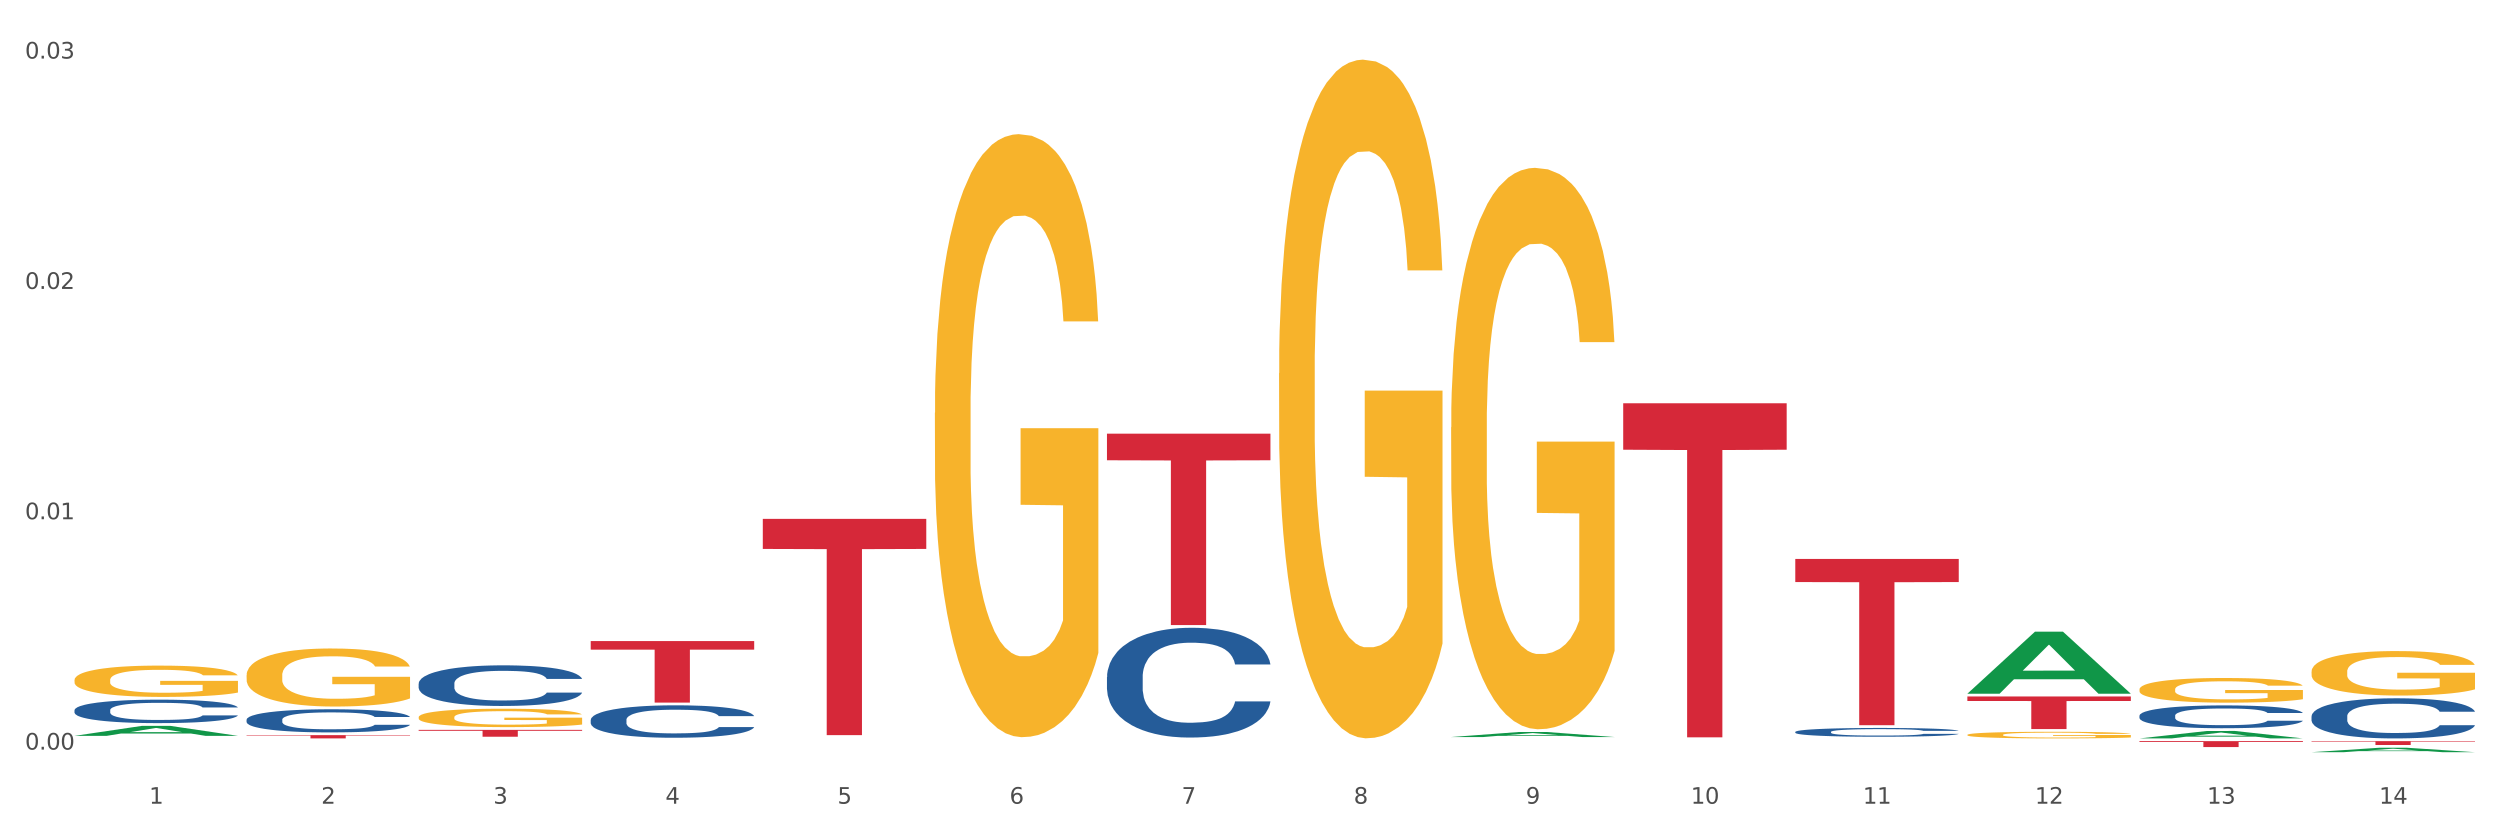 <?xml version="1.0" encoding="utf-8" standalone="no"?>
<!DOCTYPE svg PUBLIC "-//W3C//DTD SVG 1.1//EN"
  "http://www.w3.org/Graphics/SVG/1.1/DTD/svg11.dtd">
<svg xmlns:xlink="http://www.w3.org/1999/xlink" width="1080pt" height="360pt" viewBox="0 0 1080 360" xmlns="http://www.w3.org/2000/svg" version="1.1">
 <rect x="0" y="0" width="1080" height="360" fill="#333333" stroke="none"/>
 <defs>
  <style type="text/css">*{stroke-linejoin: round; stroke-linecap: butt}</style>
 </defs>
 <g id="figure_1">
  <g id="patch_1">
   <path d="M 0 360 
L 1080 360 
L 1080 0 
L 0 0 
z
" style="fill: #ffffff; stroke: #ffffff; stroke-linejoin: miter"/>
  </g>
  <g id="axes_1">
   <g id="matplotlib.axis_1">
    <g id="xtick_1">
     <g id="text_1">
      <!-- 1 -->
      <g style="fill: #4d4d4d" transform="translate(64.432 347.204) scale(0.096 -0.096)">
       <defs>
        <path id="DejaVuSans-31" d="M 794 531 
L 1825 531 
L 1825 4091 
L 703 3866 
L 703 4441 
L 1819 4666 
L 2450 4666 
L 2450 531 
L 3481 531 
L 3481 0 
L 794 0 
L 794 531 
z
" transform="scale(0.016)"/>
       </defs>
       <use xlink:href="#DejaVuSans-31"/>
      </g>
     </g>
    </g>
    <g id="xtick_2">
     <g id="text_2">
      <!-- 2 -->
      <g style="fill: #4d4d4d" transform="translate(138.771 347.204) scale(0.096 -0.096)">
       <defs>
        <path id="DejaVuSans-32" d="M 1228 531 
L 3431 531 
L 3431 0 
L 469 0 
L 469 531 
Q 828 903 1448 1529 
Q 2069 2156 2228 2338 
Q 2531 2678 2651 2914 
Q 2772 3150 2772 3378 
Q 2772 3750 2511 3984 
Q 2250 4219 1831 4219 
Q 1534 4219 1204 4116 
Q 875 4013 500 3803 
L 500 4441 
Q 881 4594 1212 4672 
Q 1544 4750 1819 4750 
Q 2544 4750 2975 4387 
Q 3406 4025 3406 3419 
Q 3406 3131 3298 2873 
Q 3191 2616 2906 2266 
Q 2828 2175 2409 1742 
Q 1991 1309 1228 531 
z
" transform="scale(0.016)"/>
       </defs>
       <use xlink:href="#DejaVuSans-32"/>
      </g>
     </g>
    </g>
    <g id="xtick_3">
     <g id="text_3">
      <!-- 3 -->
      <g style="fill: #4d4d4d" transform="translate(213.109 347.204) scale(0.096 -0.096)">
       <defs>
        <path id="DejaVuSans-33" d="M 2597 2516 
Q 3050 2419 3304 2112 
Q 3559 1806 3559 1356 
Q 3559 666 3084 287 
Q 2609 -91 1734 -91 
Q 1441 -91 1130 -33 
Q 819 25 488 141 
L 488 750 
Q 750 597 1062 519 
Q 1375 441 1716 441 
Q 2309 441 2620 675 
Q 2931 909 2931 1356 
Q 2931 1769 2642 2001 
Q 2353 2234 1838 2234 
L 1294 2234 
L 1294 2753 
L 1863 2753 
Q 2328 2753 2575 2939 
Q 2822 3125 2822 3475 
Q 2822 3834 2567 4026 
Q 2313 4219 1838 4219 
Q 1578 4219 1281 4162 
Q 984 4106 628 3988 
L 628 4550 
Q 988 4650 1302 4700 
Q 1616 4750 1894 4750 
Q 2613 4750 3031 4423 
Q 3450 4097 3450 3541 
Q 3450 3153 3228 2886 
Q 3006 2619 2597 2516 
z
" transform="scale(0.016)"/>
       </defs>
       <use xlink:href="#DejaVuSans-33"/>
      </g>
     </g>
    </g>
    <g id="xtick_4">
     <g id="text_4">
      <!-- 4 -->
      <g style="fill: #4d4d4d" transform="translate(287.448 347.204) scale(0.096 -0.096)">
       <defs>
        <path id="DejaVuSans-34" d="M 2419 4116 
L 825 1625 
L 2419 1625 
L 2419 4116 
z
M 2253 4666 
L 3047 4666 
L 3047 1625 
L 3713 1625 
L 3713 1100 
L 3047 1100 
L 3047 0 
L 2419 0 
L 2419 1100 
L 313 1100 
L 313 1709 
L 2253 4666 
z
" transform="scale(0.016)"/>
       </defs>
       <use xlink:href="#DejaVuSans-34"/>
      </g>
     </g>
    </g>
    <g id="xtick_5">
     <g id="text_5">
      <!-- 5 -->
      <g style="fill: #4d4d4d" transform="translate(361.787 347.204) scale(0.096 -0.096)">
       <defs>
        <path id="DejaVuSans-35" d="M 691 4666 
L 3169 4666 
L 3169 4134 
L 1269 4134 
L 1269 2991 
Q 1406 3038 1543 3061 
Q 1681 3084 1819 3084 
Q 2600 3084 3056 2656 
Q 3513 2228 3513 1497 
Q 3513 744 3044 326 
Q 2575 -91 1722 -91 
Q 1428 -91 1123 -41 
Q 819 9 494 109 
L 494 744 
Q 775 591 1075 516 
Q 1375 441 1709 441 
Q 2250 441 2565 725 
Q 2881 1009 2881 1497 
Q 2881 1984 2565 2268 
Q 2250 2553 1709 2553 
Q 1456 2553 1204 2497 
Q 953 2441 691 2322 
L 691 4666 
z
" transform="scale(0.016)"/>
       </defs>
       <use xlink:href="#DejaVuSans-35"/>
      </g>
     </g>
    </g>
    <g id="xtick_6">
     <g id="text_6">
      <!-- 6 -->
      <g style="fill: #4d4d4d" transform="translate(436.125 347.204) scale(0.096 -0.096)">
       <defs>
        <path id="DejaVuSans-36" d="M 2113 2584 
Q 1688 2584 1439 2293 
Q 1191 2003 1191 1497 
Q 1191 994 1439 701 
Q 1688 409 2113 409 
Q 2538 409 2786 701 
Q 3034 994 3034 1497 
Q 3034 2003 2786 2293 
Q 2538 2584 2113 2584 
z
M 3366 4563 
L 3366 3988 
Q 3128 4100 2886 4159 
Q 2644 4219 2406 4219 
Q 1781 4219 1451 3797 
Q 1122 3375 1075 2522 
Q 1259 2794 1537 2939 
Q 1816 3084 2150 3084 
Q 2853 3084 3261 2657 
Q 3669 2231 3669 1497 
Q 3669 778 3244 343 
Q 2819 -91 2113 -91 
Q 1303 -91 875 529 
Q 447 1150 447 2328 
Q 447 3434 972 4092 
Q 1497 4750 2381 4750 
Q 2619 4750 2861 4703 
Q 3103 4656 3366 4563 
z
" transform="scale(0.016)"/>
       </defs>
       <use xlink:href="#DejaVuSans-36"/>
      </g>
     </g>
    </g>
    <g id="xtick_7">
     <g id="text_7">
      <!-- 7 -->
      <g style="fill: #4d4d4d" transform="translate(510.464 347.204) scale(0.096 -0.096)">
       <defs>
        <path id="DejaVuSans-37" d="M 525 4666 
L 3525 4666 
L 3525 4397 
L 1831 0 
L 1172 0 
L 2766 4134 
L 525 4134 
L 525 4666 
z
" transform="scale(0.016)"/>
       </defs>
       <use xlink:href="#DejaVuSans-37"/>
      </g>
     </g>
    </g>
    <g id="xtick_8">
     <g id="text_8">
      <!-- 8 -->
      <g style="fill: #4d4d4d" transform="translate(584.803 347.204) scale(0.096 -0.096)">
       <defs>
        <path id="DejaVuSans-38" d="M 2034 2216 
Q 1584 2216 1326 1975 
Q 1069 1734 1069 1313 
Q 1069 891 1326 650 
Q 1584 409 2034 409 
Q 2484 409 2743 651 
Q 3003 894 3003 1313 
Q 3003 1734 2745 1975 
Q 2488 2216 2034 2216 
z
M 1403 2484 
Q 997 2584 770 2862 
Q 544 3141 544 3541 
Q 544 4100 942 4425 
Q 1341 4750 2034 4750 
Q 2731 4750 3128 4425 
Q 3525 4100 3525 3541 
Q 3525 3141 3298 2862 
Q 3072 2584 2669 2484 
Q 3125 2378 3379 2068 
Q 3634 1759 3634 1313 
Q 3634 634 3220 271 
Q 2806 -91 2034 -91 
Q 1263 -91 848 271 
Q 434 634 434 1313 
Q 434 1759 690 2068 
Q 947 2378 1403 2484 
z
M 1172 3481 
Q 1172 3119 1398 2916 
Q 1625 2713 2034 2713 
Q 2441 2713 2670 2916 
Q 2900 3119 2900 3481 
Q 2900 3844 2670 4047 
Q 2441 4250 2034 4250 
Q 1625 4250 1398 4047 
Q 1172 3844 1172 3481 
z
" transform="scale(0.016)"/>
       </defs>
       <use xlink:href="#DejaVuSans-38"/>
      </g>
     </g>
    </g>
    <g id="xtick_9">
     <g id="text_9">
      <!-- 9 -->
      <g style="fill: #4d4d4d" transform="translate(659.142 347.204) scale(0.096 -0.096)">
       <defs>
        <path id="DejaVuSans-39" d="M 703 97 
L 703 672 
Q 941 559 1184 500 
Q 1428 441 1663 441 
Q 2288 441 2617 861 
Q 2947 1281 2994 2138 
Q 2813 1869 2534 1725 
Q 2256 1581 1919 1581 
Q 1219 1581 811 2004 
Q 403 2428 403 3163 
Q 403 3881 828 4315 
Q 1253 4750 1959 4750 
Q 2769 4750 3195 4129 
Q 3622 3509 3622 2328 
Q 3622 1225 3098 567 
Q 2575 -91 1691 -91 
Q 1453 -91 1209 -44 
Q 966 3 703 97 
z
M 1959 2075 
Q 2384 2075 2632 2365 
Q 2881 2656 2881 3163 
Q 2881 3666 2632 3958 
Q 2384 4250 1959 4250 
Q 1534 4250 1286 3958 
Q 1038 3666 1038 3163 
Q 1038 2656 1286 2365 
Q 1534 2075 1959 2075 
z
" transform="scale(0.016)"/>
       </defs>
       <use xlink:href="#DejaVuSans-39"/>
      </g>
     </g>
    </g>
    <g id="xtick_10">
     <g id="text_10">
      <!-- 10 -->
      <g style="fill: #4d4d4d" transform="translate(730.426 347.204) scale(0.096 -0.096)">
       <defs>
        <path id="DejaVuSans-30" d="M 2034 4250 
Q 1547 4250 1301 3770 
Q 1056 3291 1056 2328 
Q 1056 1369 1301 889 
Q 1547 409 2034 409 
Q 2525 409 2770 889 
Q 3016 1369 3016 2328 
Q 3016 3291 2770 3770 
Q 2525 4250 2034 4250 
z
M 2034 4750 
Q 2819 4750 3233 4129 
Q 3647 3509 3647 2328 
Q 3647 1150 3233 529 
Q 2819 -91 2034 -91 
Q 1250 -91 836 529 
Q 422 1150 422 2328 
Q 422 3509 836 4129 
Q 1250 4750 2034 4750 
z
" transform="scale(0.016)"/>
       </defs>
       <use xlink:href="#DejaVuSans-31"/>
       <use xlink:href="#DejaVuSans-30" transform="translate(63.623 0)"/>
      </g>
     </g>
    </g>
    <g id="xtick_11">
     <g id="text_11">
      <!-- 11 -->
      <g style="fill: #4d4d4d" transform="translate(804.765 347.204) scale(0.096 -0.096)">
       <use xlink:href="#DejaVuSans-31"/>
       <use xlink:href="#DejaVuSans-31" transform="translate(63.623 0)"/>
      </g>
     </g>
    </g>
    <g id="xtick_12">
     <g id="text_12">
      <!-- 12 -->
      <g style="fill: #4d4d4d" transform="translate(879.104 347.204) scale(0.096 -0.096)">
       <use xlink:href="#DejaVuSans-31"/>
       <use xlink:href="#DejaVuSans-32" transform="translate(63.623 0)"/>
      </g>
     </g>
    </g>
    <g id="xtick_13">
     <g id="text_13">
      <!-- 13 -->
      <g style="fill: #4d4d4d" transform="translate(953.442 347.204) scale(0.096 -0.096)">
       <use xlink:href="#DejaVuSans-31"/>
       <use xlink:href="#DejaVuSans-33" transform="translate(63.623 0)"/>
      </g>
     </g>
    </g>
    <g id="xtick_14">
     <g id="text_14">
      <!-- 14 -->
      <g style="fill: #4d4d4d" transform="translate(1027.781 347.204) scale(0.096 -0.096)">
       <use xlink:href="#DejaVuSans-31"/>
       <use xlink:href="#DejaVuSans-34" transform="translate(63.623 0)"/>
      </g>
     </g>
    </g>
    <g id="xtick_15"/>
    <g id="xtick_16"/>
    <g id="xtick_17"/>
    <g id="xtick_18"/>
    <g id="xtick_19"/>
    <g id="xtick_20"/>
    <g id="xtick_21"/>
    <g id="xtick_22"/>
    <g id="xtick_23"/>
    <g id="xtick_24"/>
    <g id="xtick_25"/>
    <g id="xtick_26"/>
    <g id="xtick_27"/>
   </g>
   <g id="matplotlib.axis_2">
    <g id="ytick_1">
     <g id="text_15">
      <!-- 0.00 -->
      <g style="fill: #4d4d4d" transform="translate(10.8 323.825) scale(0.096 -0.096)">
       <defs>
        <path id="DejaVuSans-2e" d="M 684 794 
L 1344 794 
L 1344 0 
L 684 0 
L 684 794 
z
" transform="scale(0.016)"/>
       </defs>
       <use xlink:href="#DejaVuSans-30"/>
       <use xlink:href="#DejaVuSans-2e" transform="translate(63.623 0)"/>
       <use xlink:href="#DejaVuSans-30" transform="translate(95.41 0)"/>
       <use xlink:href="#DejaVuSans-30" transform="translate(159.033 0)"/>
      </g>
     </g>
    </g>
    <g id="ytick_2">
     <g id="text_16">
      <!-- 0.01 -->
      <g style="fill: #4d4d4d" transform="translate(10.8 224.317) scale(0.096 -0.096)">
       <use xlink:href="#DejaVuSans-30"/>
       <use xlink:href="#DejaVuSans-2e" transform="translate(63.623 0)"/>
       <use xlink:href="#DejaVuSans-30" transform="translate(95.41 0)"/>
       <use xlink:href="#DejaVuSans-31" transform="translate(159.033 0)"/>
      </g>
     </g>
    </g>
    <g id="ytick_3">
     <g id="text_17">
      <!-- 0.02 -->
      <g style="fill: #4d4d4d" transform="translate(10.8 124.809) scale(0.096 -0.096)">
       <use xlink:href="#DejaVuSans-30"/>
       <use xlink:href="#DejaVuSans-2e" transform="translate(63.623 0)"/>
       <use xlink:href="#DejaVuSans-30" transform="translate(95.41 0)"/>
       <use xlink:href="#DejaVuSans-32" transform="translate(159.033 0)"/>
      </g>
     </g>
    </g>
    <g id="ytick_4">
     <g id="text_18">
      <!-- 0.03 -->
      <g style="fill: #4d4d4d" transform="translate(10.8 25.3) scale(0.096 -0.096)">
       <use xlink:href="#DejaVuSans-30"/>
       <use xlink:href="#DejaVuSans-2e" transform="translate(63.623 0)"/>
       <use xlink:href="#DejaVuSans-30" transform="translate(95.41 0)"/>
       <use xlink:href="#DejaVuSans-33" transform="translate(159.033 0)"/>
      </g>
     </g>
    </g>
    <g id="ytick_5"/>
    <g id="ytick_6"/>
    <g id="ytick_7"/>
   </g>
   <g id="PolyCollection_1">
    <path d="M 32.175 317.883 
L 32.248 317.879 
L 61.37 313.568 
L 73.456 313.564 
L 102.797 317.891 
L 88.818 317.891 
L 82.484 316.884 
L 52.415 316.884 
L 52.197 316.9 
L 46.081 317.891 
L 32.175 317.891 
L 32.175 317.883 
L 56.201 316.282 
L 78.698 316.278 
L 67.559 314.487 
L 67.413 314.478 
L 67.267 314.491 
L 56.128 316.278 
L 56.201 316.282 
L 32.175 317.883 
z
" clip-path="url(#p139b94b1e2)" style="fill: #109648"/>
    <path d="M 626.885 318.397 
L 626.957 318.395 
L 656.08 316.227 
L 668.166 316.225 
L 697.506 318.401 
L 683.528 318.401 
L 677.194 317.894 
L 647.125 317.894 
L 646.906 317.903 
L 640.791 318.401 
L 626.885 318.401 
L 626.885 318.397 
L 650.911 317.592 
L 673.408 317.59 
L 662.268 316.689 
L 662.123 316.685 
L 661.977 316.691 
L 650.838 317.59 
L 650.911 317.592 
L 626.885 318.397 
z
" clip-path="url(#p139b94b1e2)" style="fill: #109648"/>
    <path d="M 849.901 299.65 
L 849.974 299.624 
L 879.096 272.893 
L 891.182 272.868 
L 920.523 299.7 
L 906.544 299.7 
L 900.21 293.452 
L 870.141 293.452 
L 869.922 293.552 
L 863.807 299.7 
L 849.901 299.7 
L 849.901 299.65 
L 873.927 289.723 
L 896.424 289.698 
L 885.284 278.587 
L 885.139 278.536 
L 884.993 278.612 
L 873.854 289.698 
L 873.927 289.723 
L 849.901 299.65 
z
" clip-path="url(#p139b94b1e2)" style="fill: #109648"/>
    <path d="M 924.24 320.178 
L 994.861 320.178 
L 994.861 320.532 
L 967.081 320.535 
L 967.081 322.73 
L 951.852 322.73 
L 951.852 320.535 
L 924.24 320.532 
L 924.24 320.18 
L 924.24 320.178 
z
" clip-path="url(#p139b94b1e2)" style="fill: #d62839"/>
    <path d="M 998.578 320.178 
L 1069.2 320.178 
L 1069.2 320.411 
L 1041.42 320.412 
L 1041.42 321.854 
L 1026.191 321.854 
L 1026.191 320.412 
L 998.578 320.411 
L 998.578 320.179 
L 998.578 320.178 
z
" clip-path="url(#p139b94b1e2)" style="fill: #d62839"/>
    <path d="M 255.191 276.95 
L 325.813 276.95 
L 325.813 280.642 
L 298.033 280.667 
L 298.033 303.516 
L 282.804 303.516 
L 282.804 280.667 
L 255.191 280.642 
L 255.191 276.975 
L 255.191 276.95 
z
" clip-path="url(#p139b94b1e2)" style="fill: #d62839"/>
    <path d="M 180.852 315.295 
L 251.474 315.295 
L 251.474 315.707 
L 223.694 315.71 
L 223.694 318.264 
L 208.465 318.264 
L 208.465 315.71 
L 180.852 315.707 
L 180.852 315.297 
L 180.852 315.295 
z
" clip-path="url(#p139b94b1e2)" style="fill: #d62839"/>
    <path d="M 106.514 317.577 
L 177.135 317.577 
L 177.135 317.775 
L 149.355 317.776 
L 149.355 319 
L 134.126 319 
L 134.126 317.776 
L 106.514 317.775 
L 106.514 317.579 
L 106.514 317.577 
z
" clip-path="url(#p139b94b1e2)" style="fill: #d62839"/>
    <path d="M 329.53 224.16 
L 400.152 224.16 
L 400.152 237.14 
L 372.371 237.228 
L 372.371 317.566 
L 357.143 317.566 
L 357.143 237.228 
L 329.53 237.14 
L 329.53 224.247 
L 329.53 224.16 
z
" clip-path="url(#p139b94b1e2)" style="fill: #d62839"/>
    <path d="M 106.514 310.896 
L 106.597 310.887 
L 106.597 310.631 
L 106.848 310.284 
L 107.766 309.645 
L 108.935 309.161 
L 110.938 308.595 
L 112.023 308.358 
L 113.442 308.093 
L 116.364 307.664 
L 119.703 307.299 
L 122.04 307.099 
L 123.794 306.971 
L 127.717 306.743 
L 129.971 306.642 
L 132.308 306.56 
L 134.312 306.505 
L 137.651 306.441 
L 140.322 306.414 
L 143.411 306.405 
L 145.998 306.414 
L 149.421 306.45 
L 154.43 306.56 
L 156.35 306.624 
L 158.937 306.733 
L 161.609 306.879 
L 163.779 307.026 
L 166.283 307.235 
L 168.871 307.509 
L 171.376 307.856 
L 173.129 308.176 
L 174.548 308.513 
L 175.8 308.924 
L 176.718 309.371 
L 177.135 309.746 
L 161.859 309.746 
L 161.442 309.408 
L 160.607 309.043 
L 159.772 308.796 
L 158.854 308.595 
L 157.435 308.367 
L 156.183 308.221 
L 154.096 308.048 
L 152.176 307.938 
L 150.59 307.874 
L 148.67 307.82 
L 144.579 307.765 
L 141.658 307.765 
L 139.821 307.783 
L 137.567 307.829 
L 135.647 307.893 
L 133.393 308.002 
L 131.64 308.121 
L 129.887 308.276 
L 128.886 308.386 
L 127.383 308.586 
L 126.381 308.751 
L 125.046 309.034 
L 124.294 309.234 
L 122.959 309.755 
L 122.374 310.138 
L 122.124 310.403 
L 121.957 310.695 
L 121.957 312.119 
L 122.458 312.758 
L 122.875 313.032 
L 123.543 313.342 
L 124.795 313.743 
L 126.632 314.136 
L 128.552 314.419 
L 130.138 314.592 
L 131.64 314.72 
L 133.143 314.821 
L 134.979 314.912 
L 136.482 314.967 
L 138.736 315.021 
L 141.407 315.049 
L 143.494 315.049 
L 147.751 315.003 
L 149.671 314.957 
L 151.508 314.894 
L 153.511 314.793 
L 155.097 314.684 
L 156.016 314.601 
L 157.518 314.428 
L 158.687 314.245 
L 159.689 314.036 
L 160.357 313.853 
L 161.108 313.579 
L 161.692 313.269 
L 161.859 313.105 
L 177.135 313.105 
L 176.802 313.433 
L 176.217 313.753 
L 175.049 314.182 
L 174.13 314.428 
L 172.711 314.729 
L 171.209 314.985 
L 169.122 315.268 
L 167.202 315.478 
L 165.198 315.66 
L 163.028 315.825 
L 159.104 316.053 
L 157.685 316.117 
L 154.68 316.226 
L 152.343 316.29 
L 148.92 316.354 
L 145.414 316.39 
L 141.741 316.4 
L 138.486 316.381 
L 134.896 316.327 
L 132.642 316.272 
L 130.138 316.19 
L 127.216 316.062 
L 124.461 315.907 
L 121.874 315.724 
L 119.453 315.514 
L 117.199 315.277 
L 114.277 314.884 
L 112.107 314.501 
L 110.521 314.145 
L 109.435 313.844 
L 108.35 313.461 
L 107.766 313.196 
L 106.848 312.557 
L 106.514 311.964 
L 106.514 310.896 
z
" clip-path="url(#p139b94b1e2)" style="fill: #255c99"/>
    <path d="M 180.852 295.313 
L 180.936 295.297 
L 180.936 294.848 
L 181.186 294.238 
L 182.105 293.116 
L 183.273 292.266 
L 185.277 291.272 
L 186.362 290.855 
L 187.781 290.39 
L 190.703 289.636 
L 194.042 288.994 
L 196.379 288.642 
L 198.132 288.417 
L 202.056 288.016 
L 204.31 287.84 
L 206.647 287.696 
L 208.65 287.599 
L 211.989 287.487 
L 214.661 287.439 
L 217.749 287.423 
L 220.337 287.439 
L 223.76 287.503 
L 228.768 287.696 
L 230.688 287.808 
L 233.276 288 
L 235.947 288.257 
L 238.118 288.513 
L 240.622 288.882 
L 243.21 289.363 
L 245.714 289.973 
L 247.467 290.534 
L 248.886 291.127 
L 250.139 291.849 
L 251.057 292.635 
L 251.474 293.292 
L 236.198 293.292 
L 235.78 292.699 
L 234.946 292.057 
L 234.111 291.624 
L 233.193 291.272 
L 231.774 290.871 
L 230.521 290.614 
L 228.434 290.309 
L 226.514 290.117 
L 224.928 290.005 
L 223.008 289.909 
L 218.918 289.812 
L 215.996 289.812 
L 214.16 289.844 
L 211.906 289.925 
L 209.986 290.037 
L 207.732 290.229 
L 205.979 290.438 
L 204.226 290.71 
L 203.224 290.903 
L 201.722 291.256 
L 200.72 291.544 
L 199.384 292.041 
L 198.633 292.394 
L 197.297 293.308 
L 196.713 293.982 
L 196.463 294.447 
L 196.296 294.96 
L 196.296 297.462 
L 196.797 298.584 
L 197.214 299.065 
L 197.882 299.61 
L 199.134 300.316 
L 200.97 301.006 
L 202.89 301.503 
L 204.476 301.807 
L 205.979 302.032 
L 207.482 302.208 
L 209.318 302.369 
L 210.821 302.465 
L 213.075 302.561 
L 215.746 302.609 
L 217.833 302.609 
L 222.09 302.529 
L 224.01 302.449 
L 225.847 302.337 
L 227.85 302.16 
L 229.436 301.968 
L 230.354 301.823 
L 231.857 301.519 
L 233.026 301.198 
L 234.027 300.829 
L 234.695 300.508 
L 235.447 300.027 
L 236.031 299.482 
L 236.198 299.193 
L 251.474 299.193 
L 251.14 299.771 
L 250.556 300.332 
L 249.387 301.086 
L 248.469 301.519 
L 247.05 302.048 
L 245.547 302.497 
L 243.46 302.994 
L 241.54 303.363 
L 239.537 303.684 
L 237.367 303.972 
L 233.443 304.373 
L 232.024 304.485 
L 229.019 304.678 
L 226.681 304.79 
L 223.259 304.902 
L 219.753 304.966 
L 216.08 304.983 
L 212.824 304.95 
L 209.235 304.854 
L 206.981 304.758 
L 204.476 304.614 
L 201.555 304.389 
L 198.8 304.117 
L 196.212 303.796 
L 193.791 303.427 
L 191.538 303.01 
L 188.616 302.321 
L 186.445 301.647 
L 184.859 301.022 
L 183.774 300.492 
L 182.689 299.819 
L 182.105 299.354 
L 181.186 298.231 
L 180.852 297.189 
L 180.852 295.313 
z
" clip-path="url(#p139b94b1e2)" style="fill: #255c99"/>
    <path d="M 255.191 310.993 
L 255.275 310.98 
L 255.275 310.621 
L 255.525 310.135 
L 256.443 309.239 
L 257.612 308.56 
L 259.615 307.767 
L 260.701 307.434 
L 262.12 307.062 
L 265.041 306.461 
L 268.381 305.949 
L 270.718 305.667 
L 272.471 305.488 
L 276.394 305.168 
L 278.648 305.027 
L 280.986 304.912 
L 282.989 304.835 
L 286.328 304.745 
L 288.999 304.707 
L 292.088 304.694 
L 294.676 304.707 
L 298.098 304.758 
L 303.107 304.912 
L 305.027 305.001 
L 307.615 305.155 
L 310.286 305.36 
L 312.457 305.565 
L 314.961 305.859 
L 317.549 306.243 
L 320.053 306.73 
L 321.806 307.178 
L 323.225 307.651 
L 324.477 308.227 
L 325.396 308.855 
L 325.813 309.38 
L 310.537 309.38 
L 310.119 308.906 
L 309.284 308.394 
L 308.45 308.048 
L 307.531 307.767 
L 306.112 307.446 
L 304.86 307.242 
L 302.773 306.998 
L 300.853 306.845 
L 299.267 306.755 
L 297.347 306.678 
L 293.257 306.602 
L 290.335 306.602 
L 288.499 306.627 
L 286.245 306.691 
L 284.325 306.781 
L 282.071 306.934 
L 280.318 307.101 
L 278.565 307.318 
L 277.563 307.472 
L 276.06 307.754 
L 275.059 307.984 
L 273.723 308.381 
L 272.972 308.663 
L 271.636 309.392 
L 271.052 309.93 
L 270.801 310.301 
L 270.634 310.711 
L 270.634 312.708 
L 271.135 313.604 
L 271.553 313.988 
L 272.22 314.424 
L 273.473 314.987 
L 275.309 315.538 
L 277.229 315.934 
L 278.815 316.178 
L 280.318 316.357 
L 281.82 316.498 
L 283.657 316.626 
L 285.159 316.703 
L 287.413 316.779 
L 290.085 316.818 
L 292.172 316.818 
L 296.429 316.754 
L 298.349 316.69 
L 300.185 316.6 
L 302.189 316.459 
L 303.775 316.306 
L 304.693 316.191 
L 306.196 315.947 
L 307.364 315.691 
L 308.366 315.397 
L 309.034 315.141 
L 309.785 314.757 
L 310.37 314.321 
L 310.537 314.091 
L 325.813 314.091 
L 325.479 314.552 
L 324.895 315 
L 323.726 315.602 
L 322.808 315.947 
L 321.389 316.37 
L 319.886 316.728 
L 317.799 317.125 
L 315.879 317.42 
L 313.876 317.676 
L 311.705 317.906 
L 307.782 318.226 
L 306.363 318.316 
L 303.358 318.469 
L 301.02 318.559 
L 297.598 318.649 
L 294.092 318.7 
L 290.419 318.713 
L 287.163 318.687 
L 283.573 318.61 
L 281.32 318.533 
L 278.815 318.418 
L 275.893 318.239 
L 273.139 318.021 
L 270.551 317.765 
L 268.13 317.471 
L 265.876 317.138 
L 262.955 316.587 
L 260.784 316.05 
L 259.198 315.55 
L 258.113 315.128 
L 257.028 314.59 
L 256.443 314.219 
L 255.525 313.323 
L 255.191 312.491 
L 255.191 310.993 
z
" clip-path="url(#p139b94b1e2)" style="fill: #255c99"/>
    <path d="M 849.901 300.878 
L 920.523 300.878 
L 920.523 302.834 
L 892.742 302.847 
L 892.742 314.953 
L 877.514 314.953 
L 877.514 302.847 
L 849.901 302.834 
L 849.901 300.891 
L 849.901 300.878 
z
" clip-path="url(#p139b94b1e2)" style="fill: #d62839"/>
    <path d="M 775.562 241.467 
L 846.184 241.467 
L 846.184 251.449 
L 818.404 251.516 
L 818.404 313.299 
L 803.175 313.299 
L 803.175 251.516 
L 775.562 251.449 
L 775.562 241.534 
L 775.562 241.467 
z
" clip-path="url(#p139b94b1e2)" style="fill: #d62839"/>
    <path d="M 701.223 174.223 
L 771.845 174.223 
L 771.845 194.278 
L 744.065 194.414 
L 744.065 318.537 
L 728.836 318.537 
L 728.836 194.414 
L 701.223 194.278 
L 701.223 174.359 
L 701.223 174.223 
z
" clip-path="url(#p139b94b1e2)" style="fill: #d62839"/>
    <path d="M 478.207 187.348 
L 548.829 187.348 
L 548.829 198.837 
L 521.049 198.915 
L 521.049 270.022 
L 505.82 270.022 
L 505.82 198.915 
L 478.207 198.837 
L 478.207 187.426 
L 478.207 187.348 
z
" clip-path="url(#p139b94b1e2)" style="fill: #d62839"/>
    <path d="M 32.175 306.805 
L 32.258 306.795 
L 32.258 306.536 
L 32.509 306.184 
L 33.427 305.536 
L 34.596 305.046 
L 36.599 304.472 
L 37.684 304.231 
L 39.104 303.963 
L 42.025 303.528 
L 45.364 303.157 
L 47.702 302.954 
L 49.455 302.824 
L 53.378 302.593 
L 55.632 302.491 
L 57.969 302.408 
L 59.973 302.352 
L 63.312 302.287 
L 65.983 302.259 
L 69.072 302.25 
L 71.66 302.259 
L 75.082 302.296 
L 80.091 302.408 
L 82.011 302.472 
L 84.599 302.583 
L 87.27 302.732 
L 89.44 302.88 
L 91.945 303.093 
L 94.533 303.37 
L 97.037 303.722 
L 98.79 304.046 
L 100.209 304.389 
L 101.461 304.805 
L 102.379 305.259 
L 102.797 305.638 
L 87.52 305.638 
L 87.103 305.296 
L 86.268 304.925 
L 85.434 304.676 
L 84.515 304.472 
L 83.096 304.24 
L 81.844 304.092 
L 79.757 303.916 
L 77.837 303.805 
L 76.251 303.741 
L 74.331 303.685 
L 70.241 303.629 
L 67.319 303.629 
L 65.482 303.648 
L 63.229 303.694 
L 61.309 303.759 
L 59.055 303.87 
L 57.302 303.99 
L 55.549 304.148 
L 54.547 304.259 
L 53.044 304.463 
L 52.043 304.629 
L 50.707 304.916 
L 49.956 305.12 
L 48.62 305.648 
L 48.036 306.036 
L 47.785 306.305 
L 47.618 306.601 
L 47.618 308.045 
L 48.119 308.693 
L 48.537 308.971 
L 49.204 309.286 
L 50.457 309.693 
L 52.293 310.091 
L 54.213 310.378 
L 55.799 310.554 
L 57.302 310.683 
L 58.804 310.785 
L 60.641 310.878 
L 62.143 310.933 
L 64.397 310.989 
L 67.069 311.017 
L 69.155 311.017 
L 73.413 310.97 
L 75.333 310.924 
L 77.169 310.859 
L 79.173 310.757 
L 80.759 310.646 
L 81.677 310.563 
L 83.18 310.387 
L 84.348 310.202 
L 85.35 309.989 
L 86.018 309.804 
L 86.769 309.526 
L 87.353 309.211 
L 87.52 309.045 
L 102.797 309.045 
L 102.463 309.378 
L 101.879 309.702 
L 100.71 310.137 
L 99.792 310.387 
L 98.372 310.693 
L 96.87 310.952 
L 94.783 311.239 
L 92.863 311.452 
L 90.86 311.637 
L 88.689 311.803 
L 84.766 312.035 
L 83.347 312.1 
L 80.341 312.211 
L 78.004 312.276 
L 74.581 312.34 
L 71.075 312.377 
L 67.402 312.387 
L 64.147 312.368 
L 60.557 312.313 
L 58.303 312.257 
L 55.799 312.174 
L 52.877 312.044 
L 50.123 311.887 
L 47.535 311.702 
L 45.114 311.489 
L 42.86 311.248 
L 39.938 310.85 
L 37.768 310.461 
L 36.182 310.1 
L 35.097 309.795 
L 34.011 309.406 
L 33.427 309.137 
L 32.509 308.489 
L 32.175 307.888 
L 32.175 306.805 
z
" clip-path="url(#p139b94b1e2)" style="fill: #255c99"/>
    <path d="M 775.562 316.185 
L 775.646 316.182 
L 775.646 316.084 
L 775.896 315.952 
L 776.814 315.709 
L 777.983 315.525 
L 779.986 315.31 
L 781.072 315.22 
L 782.491 315.119 
L 785.412 314.956 
L 788.752 314.817 
L 791.089 314.741 
L 792.842 314.692 
L 796.765 314.605 
L 799.019 314.567 
L 801.357 314.536 
L 803.36 314.515 
L 806.699 314.491 
L 809.37 314.48 
L 812.459 314.477 
L 815.047 314.48 
L 818.469 314.494 
L 823.478 314.536 
L 825.398 314.56 
L 827.986 314.602 
L 830.657 314.657 
L 832.828 314.713 
L 835.332 314.793 
L 837.92 314.897 
L 840.424 315.029 
L 842.177 315.15 
L 843.596 315.279 
L 844.848 315.435 
L 845.766 315.605 
L 846.184 315.748 
L 830.908 315.748 
L 830.49 315.619 
L 829.655 315.48 
L 828.821 315.386 
L 827.902 315.31 
L 826.483 315.223 
L 825.231 315.168 
L 823.144 315.102 
L 821.224 315.06 
L 819.638 315.036 
L 817.718 315.015 
L 813.628 314.994 
L 810.706 314.994 
L 808.87 315.001 
L 806.616 315.018 
L 804.696 315.043 
L 802.442 315.084 
L 800.689 315.13 
L 798.936 315.189 
L 797.934 315.23 
L 796.431 315.307 
L 795.43 315.369 
L 794.094 315.477 
L 793.343 315.553 
L 792.007 315.751 
L 791.423 315.897 
L 791.172 315.998 
L 791.005 316.109 
L 791.005 316.65 
L 791.506 316.893 
L 791.924 316.997 
L 792.591 317.115 
L 793.844 317.268 
L 795.68 317.417 
L 797.6 317.525 
L 799.186 317.591 
L 800.689 317.64 
L 802.191 317.678 
L 804.028 317.713 
L 805.53 317.733 
L 807.784 317.754 
L 810.456 317.765 
L 812.543 317.765 
L 816.8 317.747 
L 818.72 317.73 
L 820.556 317.706 
L 822.56 317.667 
L 824.146 317.626 
L 825.064 317.595 
L 826.567 317.529 
L 827.735 317.459 
L 828.737 317.379 
L 829.405 317.31 
L 830.156 317.206 
L 830.741 317.088 
L 830.908 317.025 
L 846.184 317.025 
L 845.85 317.15 
L 845.266 317.272 
L 844.097 317.435 
L 843.179 317.529 
L 841.76 317.643 
L 840.257 317.74 
L 838.17 317.848 
L 836.25 317.928 
L 834.247 317.997 
L 832.076 318.06 
L 828.153 318.147 
L 826.734 318.171 
L 823.728 318.213 
L 821.391 318.237 
L 817.969 318.261 
L 814.463 318.275 
L 810.79 318.278 
L 807.534 318.272 
L 803.944 318.251 
L 801.69 318.23 
L 799.186 318.199 
L 796.264 318.15 
L 793.51 318.091 
L 790.922 318.022 
L 788.501 317.942 
L 786.247 317.851 
L 783.325 317.702 
L 781.155 317.556 
L 779.569 317.421 
L 778.484 317.306 
L 777.399 317.161 
L 776.814 317.06 
L 775.896 316.817 
L 775.562 316.591 
L 775.562 316.185 
z
" clip-path="url(#p139b94b1e2)" style="fill: #255c99"/>
    <path d="M 924.24 309.165 
L 924.323 309.156 
L 924.323 308.904 
L 924.573 308.562 
L 925.492 307.931 
L 926.66 307.453 
L 928.664 306.894 
L 929.749 306.66 
L 931.168 306.399 
L 934.09 305.975 
L 937.429 305.615 
L 939.766 305.417 
L 941.519 305.29 
L 945.443 305.065 
L 947.697 304.966 
L 950.034 304.885 
L 952.037 304.831 
L 955.377 304.768 
L 958.048 304.741 
L 961.136 304.732 
L 963.724 304.741 
L 967.147 304.777 
L 972.155 304.885 
L 974.075 304.948 
L 976.663 305.056 
L 979.335 305.2 
L 981.505 305.344 
L 984.009 305.552 
L 986.597 305.822 
L 989.101 306.165 
L 990.854 306.48 
L 992.273 306.813 
L 993.526 307.219 
L 994.444 307.66 
L 994.861 308.03 
L 979.585 308.03 
L 979.168 307.696 
L 978.333 307.336 
L 977.498 307.093 
L 976.58 306.894 
L 975.161 306.669 
L 973.908 306.525 
L 971.822 306.354 
L 969.902 306.246 
L 968.316 306.183 
L 966.396 306.128 
L 962.305 306.074 
L 959.383 306.074 
L 957.547 306.092 
L 955.293 306.137 
L 953.373 306.201 
L 951.119 306.309 
L 949.366 306.426 
L 947.613 306.579 
L 946.611 306.687 
L 945.109 306.885 
L 944.107 307.048 
L 942.771 307.327 
L 942.02 307.525 
L 940.685 308.039 
L 940.1 308.417 
L 939.85 308.679 
L 939.683 308.967 
L 939.683 310.373 
L 940.184 311.004 
L 940.601 311.274 
L 941.269 311.58 
L 942.521 311.977 
L 944.358 312.364 
L 946.278 312.644 
L 947.864 312.815 
L 949.366 312.941 
L 950.869 313.04 
L 952.705 313.13 
L 954.208 313.184 
L 956.462 313.238 
L 959.133 313.265 
L 961.22 313.265 
L 965.477 313.22 
L 967.397 313.175 
L 969.234 313.112 
L 971.237 313.013 
L 972.823 312.905 
L 973.742 312.824 
L 975.244 312.653 
L 976.413 312.472 
L 977.415 312.265 
L 978.082 312.085 
L 978.834 311.815 
L 979.418 311.508 
L 979.585 311.346 
L 994.861 311.346 
L 994.527 311.67 
L 993.943 311.986 
L 992.774 312.409 
L 991.856 312.653 
L 990.437 312.95 
L 988.934 313.202 
L 986.847 313.482 
L 984.927 313.689 
L 982.924 313.869 
L 980.754 314.031 
L 976.83 314.257 
L 975.411 314.32 
L 972.406 314.428 
L 970.069 314.491 
L 966.646 314.554 
L 963.14 314.59 
L 959.467 314.599 
L 956.211 314.581 
L 952.622 314.527 
L 950.368 314.473 
L 947.864 314.392 
L 944.942 314.266 
L 942.187 314.112 
L 939.599 313.932 
L 937.178 313.725 
L 934.925 313.491 
L 932.003 313.103 
L 929.832 312.725 
L 928.246 312.373 
L 927.161 312.076 
L 926.076 311.697 
L 925.492 311.436 
L 924.573 310.805 
L 924.24 310.22 
L 924.24 309.165 
z
" clip-path="url(#p139b94b1e2)" style="fill: #255c99"/>
    <path d="M 998.578 309.45 
L 998.662 309.434 
L 998.662 308.991 
L 998.912 308.389 
L 999.83 307.281 
L 1000.999 306.441 
L 1003.003 305.459 
L 1004.088 305.048 
L 1005.507 304.588 
L 1008.429 303.844 
L 1011.768 303.21 
L 1014.105 302.862 
L 1015.858 302.64 
L 1019.781 302.244 
L 1022.035 302.07 
L 1024.373 301.928 
L 1026.376 301.833 
L 1029.715 301.722 
L 1032.387 301.674 
L 1035.475 301.658 
L 1038.063 301.674 
L 1041.486 301.738 
L 1046.494 301.928 
L 1048.414 302.038 
L 1051.002 302.229 
L 1053.673 302.482 
L 1055.844 302.735 
L 1058.348 303.1 
L 1060.936 303.575 
L 1063.44 304.176 
L 1065.193 304.731 
L 1066.612 305.317 
L 1067.864 306.029 
L 1068.783 306.805 
L 1069.2 307.455 
L 1053.924 307.455 
L 1053.506 306.869 
L 1052.671 306.235 
L 1051.837 305.808 
L 1050.918 305.459 
L 1049.499 305.063 
L 1048.247 304.81 
L 1046.16 304.509 
L 1044.24 304.319 
L 1042.654 304.208 
L 1040.734 304.113 
L 1036.644 304.018 
L 1033.722 304.018 
L 1031.886 304.05 
L 1029.632 304.129 
L 1027.712 304.24 
L 1025.458 304.43 
L 1023.705 304.636 
L 1021.952 304.905 
L 1020.95 305.095 
L 1019.448 305.443 
L 1018.446 305.729 
L 1017.11 306.219 
L 1016.359 306.568 
L 1015.023 307.471 
L 1014.439 308.136 
L 1014.188 308.595 
L 1014.022 309.102 
L 1014.022 311.572 
L 1014.522 312.681 
L 1014.94 313.156 
L 1015.608 313.695 
L 1016.86 314.391 
L 1018.696 315.072 
L 1020.616 315.563 
L 1022.202 315.864 
L 1023.705 316.086 
L 1025.207 316.26 
L 1027.044 316.419 
L 1028.547 316.514 
L 1030.8 316.609 
L 1033.472 316.656 
L 1035.559 316.656 
L 1039.816 316.577 
L 1041.736 316.498 
L 1043.572 316.387 
L 1045.576 316.213 
L 1047.162 316.023 
L 1048.08 315.88 
L 1049.583 315.579 
L 1050.752 315.263 
L 1051.753 314.898 
L 1052.421 314.582 
L 1053.172 314.106 
L 1053.757 313.568 
L 1053.924 313.283 
L 1069.2 313.283 
L 1068.866 313.853 
L 1068.282 314.407 
L 1067.113 315.152 
L 1066.195 315.579 
L 1064.776 316.102 
L 1063.273 316.545 
L 1061.186 317.036 
L 1059.266 317.401 
L 1057.263 317.717 
L 1055.092 318.002 
L 1051.169 318.398 
L 1049.75 318.509 
L 1046.745 318.699 
L 1044.407 318.81 
L 1040.985 318.921 
L 1037.479 318.984 
L 1033.806 319 
L 1030.55 318.968 
L 1026.96 318.873 
L 1024.707 318.778 
L 1022.202 318.636 
L 1019.281 318.414 
L 1016.526 318.145 
L 1013.938 317.828 
L 1011.517 317.464 
L 1009.263 317.052 
L 1006.342 316.371 
L 1004.171 315.706 
L 1002.585 315.088 
L 1001.5 314.566 
L 1000.415 313.901 
L 999.83 313.441 
L 998.912 312.333 
L 998.578 311.303 
L 998.578 309.45 
z
" clip-path="url(#p139b94b1e2)" style="fill: #255c99"/>
    <path d="M 478.207 292.511 
L 478.291 292.467 
L 478.291 291.255 
L 478.541 289.609 
L 479.459 286.577 
L 480.628 284.281 
L 482.632 281.595 
L 483.717 280.469 
L 485.136 279.213 
L 488.058 277.177 
L 491.397 275.445 
L 493.734 274.492 
L 495.487 273.885 
L 499.41 272.803 
L 501.664 272.326 
L 504.002 271.936 
L 506.005 271.676 
L 509.344 271.373 
L 512.016 271.243 
L 515.104 271.2 
L 517.692 271.243 
L 521.115 271.416 
L 526.123 271.936 
L 528.043 272.239 
L 530.631 272.759 
L 533.302 273.452 
L 535.473 274.145 
L 537.977 275.142 
L 540.565 276.441 
L 543.069 278.087 
L 544.822 279.603 
L 546.241 281.206 
L 547.493 283.155 
L 548.412 285.277 
L 548.829 287.053 
L 533.553 287.053 
L 533.135 285.45 
L 532.301 283.718 
L 531.466 282.548 
L 530.548 281.595 
L 529.128 280.513 
L 527.876 279.82 
L 525.789 278.997 
L 523.869 278.477 
L 522.283 278.174 
L 520.363 277.914 
L 516.273 277.654 
L 513.351 277.654 
L 511.515 277.74 
L 509.261 277.957 
L 507.341 278.26 
L 505.087 278.78 
L 503.334 279.343 
L 501.581 280.079 
L 500.579 280.599 
L 499.077 281.552 
L 498.075 282.332 
L 496.739 283.675 
L 495.988 284.627 
L 494.652 287.096 
L 494.068 288.916 
L 493.818 290.172 
L 493.651 291.558 
L 493.651 298.315 
L 494.151 301.347 
L 494.569 302.646 
L 495.237 304.119 
L 496.489 306.025 
L 498.325 307.887 
L 500.245 309.23 
L 501.831 310.053 
L 503.334 310.66 
L 504.837 311.136 
L 506.673 311.569 
L 508.176 311.829 
L 510.429 312.089 
L 513.101 312.219 
L 515.188 312.219 
L 519.445 312.002 
L 521.365 311.786 
L 523.202 311.483 
L 525.205 311.006 
L 526.791 310.486 
L 527.709 310.096 
L 529.212 309.273 
L 530.381 308.407 
L 531.382 307.411 
L 532.05 306.545 
L 532.801 305.245 
L 533.386 303.773 
L 533.553 302.993 
L 548.829 302.993 
L 548.495 304.552 
L 547.911 306.068 
L 546.742 308.104 
L 545.824 309.273 
L 544.405 310.703 
L 542.902 311.916 
L 540.815 313.258 
L 538.895 314.255 
L 536.892 315.121 
L 534.721 315.901 
L 530.798 316.983 
L 529.379 317.287 
L 526.374 317.806 
L 524.036 318.11 
L 520.614 318.413 
L 517.108 318.586 
L 513.435 318.629 
L 510.179 318.543 
L 506.59 318.283 
L 504.336 318.023 
L 501.831 317.633 
L 498.91 317.027 
L 496.155 316.29 
L 493.567 315.424 
L 491.146 314.428 
L 488.892 313.302 
L 485.971 311.439 
L 483.8 309.62 
L 482.214 307.931 
L 481.129 306.501 
L 480.044 304.682 
L 479.459 303.426 
L 478.541 300.394 
L 478.207 297.579 
L 478.207 292.511 
z
" clip-path="url(#p139b94b1e2)" style="fill: #255c99"/>
    <path d="M 32.175 293.793 
L 32.258 293.78 
L 32.258 293.336 
L 32.425 292.952 
L 33.259 292.025 
L 34.51 291.259 
L 35.427 290.851 
L 36.344 290.518 
L 37.428 290.184 
L 38.762 289.838 
L 41.18 289.331 
L 42.681 289.072 
L 44.515 288.8 
L 47.85 288.404 
L 50.268 288.182 
L 52.77 287.996 
L 56.855 287.774 
L 59.523 287.675 
L 62.358 287.601 
L 65.777 287.551 
L 68.361 287.539 
L 74.031 287.576 
L 78.867 287.687 
L 81.202 287.774 
L 84.203 287.922 
L 85.788 288.021 
L 88.372 288.219 
L 91.04 288.478 
L 92.875 288.701 
L 95.626 289.121 
L 97.711 289.541 
L 99.628 290.06 
L 100.629 290.419 
L 101.379 290.752 
L 102.046 291.136 
L 102.713 291.741 
L 87.705 291.741 
L 87.122 291.309 
L 86.204 290.901 
L 84.87 290.505 
L 83.703 290.258 
L 81.702 289.949 
L 79.868 289.751 
L 77.95 289.603 
L 75.615 289.479 
L 73.781 289.418 
L 71.196 289.368 
L 66.11 289.381 
L 62.692 289.479 
L 60.357 289.603 
L 58.856 289.714 
L 57.522 289.838 
L 56.021 290.011 
L 54.27 290.27 
L 53.02 290.505 
L 51.769 290.802 
L 50.768 291.098 
L 49.851 291.445 
L 49.101 291.815 
L 48.517 292.198 
L 48.017 292.668 
L 47.6 293.447 
L 47.6 295.14 
L 47.767 295.523 
L 48.184 296.03 
L 48.684 296.413 
L 49.518 296.87 
L 50.268 297.179 
L 51.686 297.624 
L 53.27 297.995 
L 54.52 298.23 
L 55.771 298.428 
L 57.939 298.699 
L 60.357 298.922 
L 62.441 299.058 
L 65.276 299.182 
L 67.194 299.231 
L 68.862 299.256 
L 72.947 299.256 
L 75.865 299.219 
L 79.117 299.132 
L 81.619 299.021 
L 83.703 298.885 
L 86.038 298.662 
L 87.538 298.452 
L 87.538 295.869 
L 69.195 295.857 
L 69.195 294.139 
L 102.797 294.139 
L 102.797 299.182 
L 101.379 299.441 
L 99.795 299.676 
L 98.128 299.886 
L 95.626 300.146 
L 92.625 300.393 
L 89.956 300.566 
L 87.122 300.714 
L 83.786 300.85 
L 79.451 300.974 
L 76.783 301.023 
L 73.447 301.06 
L 69.529 301.072 
L 66.11 301.048 
L 62.775 300.986 
L 59.273 300.875 
L 55.855 300.714 
L 53.27 300.553 
L 50.685 300.356 
L 47.934 300.096 
L 45.766 299.849 
L 44.098 299.626 
L 42.264 299.342 
L 40.263 298.971 
L 38.762 298.638 
L 37.428 298.292 
L 36.01 297.847 
L 35.01 297.464 
L 34.009 296.982 
L 33.426 296.623 
L 32.759 296.067 
L 32.258 295.288 
L 32.175 293.793 
z
" clip-path="url(#p139b94b1e2)" style="fill: #f7b32b"/>
    <path d="M 403.869 178.332 
L 403.952 178.094 
L 403.952 169.529 
L 404.119 162.153 
L 404.952 144.31 
L 406.203 129.559 
L 407.12 121.708 
L 408.037 115.284 
L 409.121 108.86 
L 410.455 102.199 
L 412.873 92.444 
L 414.374 87.448 
L 416.209 82.214 
L 419.544 74.6 
L 421.962 70.318 
L 424.463 66.749 
L 428.549 62.467 
L 431.217 60.563 
L 434.052 59.136 
L 437.47 58.184 
L 440.055 57.946 
L 445.725 58.66 
L 450.561 60.801 
L 452.895 62.467 
L 455.897 65.322 
L 457.481 67.225 
L 460.066 71.032 
L 462.734 76.028 
L 464.568 80.31 
L 467.32 88.399 
L 469.404 96.489 
L 471.322 106.481 
L 472.322 113.381 
L 473.073 119.804 
L 473.74 127.18 
L 474.407 138.838 
L 459.399 138.838 
L 458.815 130.511 
L 457.898 122.659 
L 456.564 115.046 
L 455.397 110.288 
L 453.396 104.34 
L 451.561 100.533 
L 449.643 97.678 
L 447.309 95.299 
L 445.475 94.109 
L 442.89 93.158 
L 437.804 93.396 
L 434.385 95.299 
L 432.051 97.678 
L 430.55 99.819 
L 429.216 102.199 
L 427.715 105.529 
L 425.964 110.526 
L 424.713 115.046 
L 423.463 120.756 
L 422.462 126.466 
L 421.545 133.128 
L 420.794 140.265 
L 420.211 147.64 
L 419.711 156.681 
L 419.294 171.67 
L 419.294 204.264 
L 419.46 211.64 
L 419.877 221.394 
L 420.378 228.77 
L 421.211 237.572 
L 421.962 243.52 
L 423.379 252.085 
L 424.963 259.223 
L 426.214 263.743 
L 427.465 267.55 
L 429.633 272.784 
L 432.051 277.066 
L 434.135 279.683 
L 436.97 282.063 
L 438.888 283.014 
L 440.555 283.49 
L 444.641 283.49 
L 447.559 282.776 
L 450.811 281.111 
L 453.312 278.97 
L 455.397 276.353 
L 457.731 272.07 
L 459.232 268.026 
L 459.232 218.301 
L 440.889 218.063 
L 440.889 184.993 
L 474.49 184.993 
L 474.49 282.063 
L 473.073 287.059 
L 471.489 291.579 
L 469.821 295.624 
L 467.32 300.62 
L 464.318 305.378 
L 461.65 308.709 
L 458.815 311.564 
L 455.48 314.181 
L 451.144 316.56 
L 448.476 317.512 
L 445.141 318.226 
L 441.222 318.464 
L 437.804 317.988 
L 434.469 316.798 
L 430.967 314.657 
L 427.548 311.564 
L 424.963 308.471 
L 422.379 304.665 
L 419.627 299.668 
L 417.459 294.91 
L 415.792 290.628 
L 413.957 285.155 
L 411.956 278.018 
L 410.455 271.594 
L 409.121 264.933 
L 407.704 256.368 
L 406.703 248.992 
L 405.703 239.714 
L 405.119 232.814 
L 404.452 222.108 
L 403.952 207.119 
L 403.869 178.332 
z
" clip-path="url(#p139b94b1e2)" style="fill: #f7b32b"/>
    <path d="M 106.514 291.735 
L 106.597 291.712 
L 106.597 290.887 
L 106.764 290.177 
L 107.598 288.459 
L 108.848 287.039 
L 109.765 286.283 
L 110.683 285.664 
L 111.767 285.046 
L 113.101 284.404 
L 115.519 283.465 
L 117.019 282.984 
L 118.854 282.48 
L 122.189 281.747 
L 124.607 281.335 
L 127.108 280.991 
L 131.194 280.579 
L 133.862 280.395 
L 136.697 280.258 
L 140.115 280.166 
L 142.7 280.143 
L 148.37 280.212 
L 153.206 280.418 
L 155.54 280.579 
L 158.542 280.854 
L 160.126 281.037 
L 162.711 281.403 
L 165.379 281.884 
L 167.213 282.297 
L 169.965 283.076 
L 172.049 283.854 
L 173.967 284.817 
L 174.968 285.481 
L 175.718 286.099 
L 176.385 286.809 
L 177.052 287.932 
L 162.044 287.932 
L 161.46 287.13 
L 160.543 286.374 
L 159.209 285.641 
L 158.042 285.183 
L 156.041 284.61 
L 154.206 284.244 
L 152.289 283.969 
L 149.954 283.74 
L 148.12 283.625 
L 145.535 283.534 
L 140.449 283.557 
L 137.03 283.74 
L 134.696 283.969 
L 133.195 284.175 
L 131.861 284.404 
L 130.36 284.725 
L 128.609 285.206 
L 127.358 285.641 
L 126.108 286.191 
L 125.107 286.741 
L 124.19 287.382 
L 123.44 288.069 
L 122.856 288.78 
L 122.356 289.65 
L 121.939 291.093 
L 121.939 294.232 
L 122.106 294.942 
L 122.522 295.881 
L 123.023 296.591 
L 123.856 297.439 
L 124.607 298.011 
L 126.024 298.836 
L 127.609 299.523 
L 128.859 299.958 
L 130.11 300.325 
L 132.278 300.829 
L 134.696 301.241 
L 136.78 301.493 
L 139.615 301.722 
L 141.533 301.814 
L 143.2 301.86 
L 147.286 301.86 
L 150.204 301.791 
L 153.456 301.631 
L 155.957 301.424 
L 158.042 301.173 
L 160.376 300.76 
L 161.877 300.371 
L 161.877 295.583 
L 143.534 295.56 
L 143.534 292.376 
L 177.135 292.376 
L 177.135 301.722 
L 175.718 302.203 
L 174.134 302.639 
L 172.466 303.028 
L 169.965 303.509 
L 166.963 303.967 
L 164.295 304.288 
L 161.46 304.563 
L 158.125 304.815 
L 153.789 305.044 
L 151.121 305.136 
L 147.786 305.204 
L 143.867 305.227 
L 140.449 305.181 
L 137.114 305.067 
L 133.612 304.861 
L 130.193 304.563 
L 127.609 304.265 
L 125.024 303.899 
L 122.272 303.417 
L 120.104 302.959 
L 118.437 302.547 
L 116.603 302.02 
L 114.601 301.333 
L 113.101 300.714 
L 111.767 300.073 
L 110.349 299.248 
L 109.349 298.538 
L 108.348 297.645 
L 107.764 296.98 
L 107.097 295.95 
L 106.597 294.506 
L 106.514 291.735 
z
" clip-path="url(#p139b94b1e2)" style="fill: #f7b32b"/>
    <path d="M 180.852 309.837 
L 180.936 309.83 
L 180.936 309.568 
L 181.103 309.343 
L 181.936 308.798 
L 183.187 308.347 
L 184.104 308.108 
L 185.021 307.911 
L 186.105 307.715 
L 187.439 307.512 
L 189.857 307.214 
L 191.358 307.061 
L 193.192 306.901 
L 196.528 306.669 
L 198.946 306.538 
L 201.447 306.429 
L 205.533 306.298 
L 208.201 306.24 
L 211.036 306.197 
L 214.454 306.167 
L 217.039 306.16 
L 222.709 306.182 
L 227.545 306.247 
L 229.879 306.298 
L 232.881 306.385 
L 234.465 306.444 
L 237.05 306.56 
L 239.718 306.712 
L 241.552 306.843 
L 244.304 307.09 
L 246.388 307.337 
L 248.306 307.643 
L 249.306 307.853 
L 250.057 308.049 
L 250.724 308.275 
L 251.391 308.631 
L 236.383 308.631 
L 235.799 308.376 
L 234.882 308.137 
L 233.548 307.904 
L 232.38 307.759 
L 230.379 307.577 
L 228.545 307.461 
L 226.627 307.374 
L 224.293 307.301 
L 222.458 307.265 
L 219.874 307.236 
L 214.788 307.243 
L 211.369 307.301 
L 209.034 307.374 
L 207.534 307.439 
L 206.2 307.512 
L 204.699 307.613 
L 202.948 307.766 
L 201.697 307.904 
L 200.446 308.079 
L 199.446 308.253 
L 198.529 308.456 
L 197.778 308.674 
L 197.195 308.9 
L 196.694 309.176 
L 196.277 309.634 
L 196.277 310.629 
L 196.444 310.854 
L 196.861 311.152 
L 197.361 311.378 
L 198.195 311.646 
L 198.946 311.828 
L 200.363 312.09 
L 201.947 312.308 
L 203.198 312.446 
L 204.449 312.562 
L 206.616 312.722 
L 209.034 312.853 
L 211.119 312.933 
L 213.954 313.005 
L 215.871 313.034 
L 217.539 313.049 
L 221.625 313.049 
L 224.543 313.027 
L 227.795 312.976 
L 230.296 312.911 
L 232.38 312.831 
L 234.715 312.7 
L 236.216 312.576 
L 236.216 311.058 
L 217.873 311.051 
L 217.873 310.04 
L 251.474 310.04 
L 251.474 313.005 
L 250.057 313.158 
L 248.473 313.296 
L 246.805 313.419 
L 244.304 313.572 
L 241.302 313.717 
L 238.634 313.819 
L 235.799 313.906 
L 232.464 313.986 
L 228.128 314.059 
L 225.46 314.088 
L 222.125 314.11 
L 218.206 314.117 
L 214.788 314.102 
L 211.452 314.066 
L 207.951 314.001 
L 204.532 313.906 
L 201.947 313.812 
L 199.362 313.696 
L 196.611 313.543 
L 194.443 313.398 
L 192.776 313.267 
L 190.941 313.1 
L 188.94 312.882 
L 187.439 312.685 
L 186.105 312.482 
L 184.688 312.22 
L 183.687 311.995 
L 182.687 311.712 
L 182.103 311.501 
L 181.436 311.174 
L 180.936 310.716 
L 180.852 309.837 
z
" clip-path="url(#p139b94b1e2)" style="fill: #f7b32b"/>
    <path d="M 552.546 161.246 
L 552.629 160.978 
L 552.629 151.339 
L 552.796 143.038 
L 553.63 122.956 
L 554.881 106.355 
L 555.798 97.519 
L 556.715 90.29 
L 557.799 83.06 
L 559.133 75.563 
L 561.551 64.585 
L 563.052 58.962 
L 564.886 53.071 
L 568.221 44.503 
L 570.639 39.683 
L 573.141 35.667 
L 577.226 30.847 
L 579.894 28.705 
L 582.729 27.098 
L 586.148 26.027 
L 588.732 25.759 
L 594.402 26.563 
L 599.238 28.973 
L 601.573 30.847 
L 604.574 34.06 
L 606.158 36.202 
L 608.743 40.486 
L 611.411 46.109 
L 613.246 50.929 
L 615.997 60.033 
L 618.082 69.137 
L 619.999 80.383 
L 621 88.148 
L 621.75 95.377 
L 622.417 103.678 
L 623.084 116.798 
L 608.076 116.798 
L 607.493 107.426 
L 606.575 98.59 
L 605.241 90.022 
L 604.074 84.667 
L 602.073 77.973 
L 600.239 73.689 
L 598.321 70.475 
L 595.986 67.798 
L 594.152 66.459 
L 591.567 65.388 
L 586.481 65.656 
L 583.063 67.798 
L 580.728 70.475 
L 579.227 72.885 
L 577.893 75.563 
L 576.392 79.311 
L 574.641 84.934 
L 573.391 90.022 
L 572.14 96.448 
L 571.139 102.874 
L 570.222 110.372 
L 569.472 118.404 
L 568.888 126.705 
L 568.388 136.88 
L 567.971 153.749 
L 567.971 190.432 
L 568.138 198.732 
L 568.555 209.711 
L 569.055 218.011 
L 569.889 227.918 
L 570.639 234.612 
L 572.057 244.252 
L 573.641 252.284 
L 574.891 257.372 
L 576.142 261.656 
L 578.31 267.547 
L 580.728 272.366 
L 582.812 275.312 
L 585.647 277.989 
L 587.565 279.06 
L 589.233 279.596 
L 593.318 279.596 
L 596.236 278.793 
L 599.488 276.918 
L 601.99 274.508 
L 604.074 271.563 
L 606.409 266.743 
L 607.909 262.191 
L 607.909 206.23 
L 589.566 205.962 
L 589.566 168.743 
L 623.168 168.743 
L 623.168 277.989 
L 621.75 283.612 
L 620.166 288.7 
L 618.499 293.252 
L 615.997 298.875 
L 612.996 304.23 
L 610.327 307.978 
L 607.493 311.192 
L 604.157 314.137 
L 599.822 316.815 
L 597.154 317.886 
L 593.818 318.689 
L 589.9 318.957 
L 586.481 318.421 
L 583.146 317.082 
L 579.644 314.672 
L 576.226 311.192 
L 573.641 307.711 
L 571.056 303.427 
L 568.305 297.804 
L 566.137 292.448 
L 564.469 287.629 
L 562.635 281.47 
L 560.634 273.437 
L 559.133 266.208 
L 557.799 258.711 
L 556.381 249.071 
L 555.381 240.771 
L 554.38 230.328 
L 553.797 222.563 
L 553.13 210.514 
L 552.629 193.645 
L 552.546 161.246 
z
" clip-path="url(#p139b94b1e2)" style="fill: #f7b32b"/>
    <path d="M 626.885 184.583 
L 626.968 184.361 
L 626.968 176.387 
L 627.135 169.52 
L 627.969 152.908 
L 629.219 139.175 
L 630.136 131.865 
L 631.054 125.884 
L 632.138 119.904 
L 633.472 113.702 
L 635.89 104.62 
L 637.39 99.969 
L 639.225 95.096 
L 642.56 88.007 
L 644.978 84.02 
L 647.479 80.698 
L 651.565 76.711 
L 654.233 74.939 
L 657.068 73.61 
L 660.486 72.724 
L 663.071 72.502 
L 668.741 73.167 
L 673.577 75.16 
L 675.911 76.711 
L 678.913 79.369 
L 680.497 81.141 
L 683.082 84.685 
L 685.75 89.336 
L 687.584 93.324 
L 690.336 100.855 
L 692.42 108.386 
L 694.338 117.689 
L 695.339 124.112 
L 696.089 130.093 
L 696.756 136.96 
L 697.423 147.813 
L 682.415 147.813 
L 681.831 140.061 
L 680.914 132.751 
L 679.58 125.663 
L 678.413 121.233 
L 676.412 115.695 
L 674.577 112.151 
L 672.66 109.493 
L 670.325 107.278 
L 668.491 106.171 
L 665.906 105.285 
L 660.82 105.506 
L 657.401 107.278 
L 655.067 109.493 
L 653.566 111.487 
L 652.232 113.702 
L 650.731 116.803 
L 648.98 121.454 
L 647.729 125.663 
L 646.479 130.979 
L 645.478 136.295 
L 644.561 142.497 
L 643.811 149.142 
L 643.227 156.009 
L 642.727 164.426 
L 642.31 178.38 
L 642.31 208.726 
L 642.476 215.593 
L 642.893 224.674 
L 643.394 231.541 
L 644.227 239.737 
L 644.978 245.274 
L 646.395 253.248 
L 647.979 259.893 
L 649.23 264.102 
L 650.481 267.646 
L 652.649 272.519 
L 655.067 276.506 
L 657.151 278.943 
L 659.986 281.158 
L 661.904 282.044 
L 663.571 282.487 
L 667.657 282.487 
L 670.575 281.822 
L 673.827 280.272 
L 676.328 278.278 
L 678.413 275.841 
L 680.747 271.854 
L 682.248 268.089 
L 682.248 221.795 
L 663.905 221.573 
L 663.905 190.785 
L 697.506 190.785 
L 697.506 281.158 
L 696.089 285.809 
L 694.505 290.018 
L 692.837 293.783 
L 690.336 298.435 
L 687.334 302.865 
L 684.666 305.966 
L 681.831 308.624 
L 678.496 311.06 
L 674.16 313.275 
L 671.492 314.161 
L 668.157 314.826 
L 664.238 315.047 
L 660.82 314.604 
L 657.485 313.497 
L 653.983 311.503 
L 650.564 308.624 
L 647.979 305.744 
L 645.395 302.2 
L 642.643 297.549 
L 640.475 293.119 
L 638.808 289.132 
L 636.974 284.037 
L 634.972 277.392 
L 633.472 271.411 
L 632.138 265.209 
L 630.72 257.235 
L 629.72 250.369 
L 628.719 241.73 
L 628.135 235.307 
L 627.468 225.339 
L 626.968 211.384 
L 626.885 184.583 
z
" clip-path="url(#p139b94b1e2)" style="fill: #f7b32b"/>
    <path d="M 849.901 317.457 
L 849.984 317.454 
L 849.984 317.36 
L 850.151 317.278 
L 850.985 317.082 
L 852.235 316.919 
L 853.153 316.833 
L 854.07 316.762 
L 855.154 316.691 
L 856.488 316.618 
L 858.906 316.511 
L 860.407 316.456 
L 862.241 316.398 
L 865.576 316.314 
L 867.994 316.267 
L 870.495 316.228 
L 874.581 316.18 
L 877.249 316.159 
L 880.084 316.144 
L 883.502 316.133 
L 886.087 316.131 
L 891.757 316.139 
L 896.593 316.162 
L 898.927 316.18 
L 901.929 316.212 
L 903.513 316.233 
L 906.098 316.275 
L 908.766 316.33 
L 910.601 316.377 
L 913.352 316.466 
L 915.436 316.555 
L 917.354 316.665 
L 918.355 316.741 
L 919.105 316.812 
L 919.772 316.893 
L 920.439 317.022 
L 905.431 317.022 
L 904.847 316.93 
L 903.93 316.843 
L 902.596 316.76 
L 901.429 316.707 
L 899.428 316.642 
L 897.593 316.6 
L 895.676 316.568 
L 893.341 316.542 
L 891.507 316.529 
L 888.922 316.518 
L 883.836 316.521 
L 880.417 316.542 
L 878.083 316.568 
L 876.582 316.592 
L 875.248 316.618 
L 873.747 316.655 
L 871.996 316.71 
L 870.745 316.76 
L 869.495 316.822 
L 868.494 316.885 
L 867.577 316.959 
L 866.827 317.037 
L 866.243 317.119 
L 865.743 317.218 
L 865.326 317.383 
L 865.326 317.742 
L 865.493 317.824 
L 865.91 317.931 
L 866.41 318.012 
L 867.244 318.109 
L 867.994 318.175 
L 869.411 318.269 
L 870.996 318.348 
L 872.246 318.397 
L 873.497 318.439 
L 875.665 318.497 
L 878.083 318.544 
L 880.167 318.573 
L 883.002 318.599 
L 884.92 318.61 
L 886.587 318.615 
L 890.673 318.615 
L 893.591 318.607 
L 896.843 318.589 
L 899.344 318.565 
L 901.429 318.536 
L 903.763 318.489 
L 905.264 318.445 
L 905.264 317.897 
L 886.921 317.894 
L 886.921 317.53 
L 920.523 317.53 
L 920.523 318.599 
L 919.105 318.654 
L 917.521 318.704 
L 915.853 318.749 
L 913.352 318.804 
L 910.35 318.856 
L 907.682 318.893 
L 904.847 318.924 
L 901.512 318.953 
L 897.177 318.979 
L 894.508 318.99 
L 891.173 318.997 
L 887.254 319 
L 883.836 318.995 
L 880.501 318.982 
L 876.999 318.958 
L 873.58 318.924 
L 870.996 318.89 
L 868.411 318.848 
L 865.659 318.793 
L 863.492 318.741 
L 861.824 318.694 
L 859.99 318.633 
L 857.989 318.555 
L 856.488 318.484 
L 855.154 318.41 
L 853.736 318.316 
L 852.736 318.235 
L 851.735 318.133 
L 851.151 318.057 
L 850.484 317.939 
L 849.984 317.774 
L 849.901 317.457 
z
" clip-path="url(#p139b94b1e2)" style="fill: #f7b32b"/>
    <path d="M 924.24 318.994 
L 924.312 318.991 
L 953.435 315.78 
L 965.52 315.777 
L 994.861 319 
L 980.883 319 
L 974.548 318.25 
L 944.48 318.25 
L 944.261 318.262 
L 938.145 319 
L 924.24 319 
L 924.24 318.994 
L 948.265 317.802 
L 970.763 317.799 
L 959.623 316.464 
L 959.478 316.458 
L 959.332 316.467 
L 948.193 317.799 
L 948.265 317.802 
L 924.24 318.994 
z
" clip-path="url(#p139b94b1e2)" style="fill: #109648"/>
    <path d="M 998.578 324.946 
L 998.651 324.944 
L 1027.773 323.033 
L 1039.859 323.031 
L 1069.2 324.95 
L 1055.221 324.95 
L 1048.887 324.503 
L 1018.818 324.503 
L 1018.6 324.51 
L 1012.484 324.95 
L 998.578 324.95 
L 998.578 324.946 
L 1022.604 324.236 
L 1045.101 324.234 
L 1033.962 323.44 
L 1033.816 323.437 
L 1033.671 323.442 
L 1022.531 324.234 
L 1022.604 324.236 
L 998.578 324.946 
z
" clip-path="url(#p139b94b1e2)" style="fill: #109648"/>
    <path d="M 924.24 297.818 
L 924.323 297.809 
L 924.323 297.458 
L 924.49 297.156 
L 925.323 296.426 
L 926.574 295.822 
L 927.491 295.501 
L 928.408 295.238 
L 929.492 294.975 
L 930.826 294.702 
L 933.244 294.303 
L 934.745 294.098 
L 936.58 293.884 
L 939.915 293.573 
L 942.333 293.397 
L 944.834 293.251 
L 948.92 293.076 
L 951.588 292.998 
L 954.423 292.94 
L 957.841 292.901 
L 960.426 292.891 
L 966.096 292.92 
L 970.932 293.008 
L 973.266 293.076 
L 976.268 293.193 
L 977.852 293.271 
L 980.437 293.427 
L 983.105 293.631 
L 984.939 293.806 
L 987.691 294.137 
L 989.775 294.469 
L 991.693 294.878 
L 992.693 295.16 
L 993.444 295.423 
L 994.111 295.725 
L 994.778 296.202 
L 979.77 296.202 
L 979.186 295.861 
L 978.269 295.54 
L 976.935 295.228 
L 975.768 295.033 
L 973.766 294.79 
L 971.932 294.634 
L 970.014 294.517 
L 967.68 294.42 
L 965.845 294.371 
L 963.261 294.332 
L 958.175 294.342 
L 954.756 294.42 
L 952.422 294.517 
L 950.921 294.605 
L 949.587 294.702 
L 948.086 294.839 
L 946.335 295.043 
L 945.084 295.228 
L 943.834 295.462 
L 942.833 295.695 
L 941.916 295.968 
L 941.165 296.26 
L 940.582 296.562 
L 940.081 296.932 
L 939.665 297.546 
L 939.665 298.88 
L 939.831 299.182 
L 940.248 299.581 
L 940.749 299.883 
L 941.582 300.243 
L 942.333 300.487 
L 943.75 300.837 
L 945.334 301.129 
L 946.585 301.314 
L 947.836 301.47 
L 950.004 301.684 
L 952.422 301.86 
L 954.506 301.967 
L 957.341 302.064 
L 959.259 302.103 
L 960.926 302.123 
L 965.012 302.123 
L 967.93 302.093 
L 971.182 302.025 
L 973.683 301.938 
L 975.768 301.83 
L 978.102 301.655 
L 979.603 301.49 
L 979.603 299.454 
L 961.26 299.445 
L 961.26 298.091 
L 994.861 298.091 
L 994.861 302.064 
L 993.444 302.269 
L 991.86 302.454 
L 990.192 302.619 
L 987.691 302.824 
L 984.689 303.018 
L 982.021 303.155 
L 979.186 303.272 
L 975.851 303.379 
L 971.515 303.476 
L 968.847 303.515 
L 965.512 303.544 
L 961.593 303.554 
L 958.175 303.535 
L 954.84 303.486 
L 951.338 303.398 
L 947.919 303.272 
L 945.334 303.145 
L 942.75 302.989 
L 939.998 302.785 
L 937.83 302.59 
L 936.163 302.415 
L 934.328 302.191 
L 932.327 301.899 
L 930.826 301.636 
L 929.492 301.363 
L 928.075 301.012 
L 927.074 300.711 
L 926.074 300.331 
L 925.49 300.048 
L 924.823 299.61 
L 924.323 298.997 
L 924.24 297.818 
z
" clip-path="url(#p139b94b1e2)" style="fill: #f7b32b"/>
    <path d="M 998.578 290.142 
L 998.662 290.124 
L 998.662 289.492 
L 998.828 288.948 
L 999.662 287.631 
L 1000.913 286.543 
L 1001.83 285.964 
L 1002.747 285.49 
L 1003.831 285.016 
L 1005.165 284.524 
L 1007.583 283.805 
L 1009.084 283.436 
L 1010.918 283.05 
L 1014.253 282.488 
L 1016.671 282.172 
L 1019.173 281.909 
L 1023.258 281.593 
L 1025.926 281.453 
L 1028.761 281.347 
L 1032.18 281.277 
L 1034.765 281.26 
L 1040.434 281.312 
L 1045.27 281.47 
L 1047.605 281.593 
L 1050.607 281.804 
L 1052.191 281.944 
L 1054.775 282.225 
L 1057.444 282.594 
L 1059.278 282.91 
L 1062.029 283.506 
L 1064.114 284.103 
L 1066.032 284.84 
L 1067.032 285.349 
L 1067.783 285.823 
L 1068.45 286.368 
L 1069.117 287.228 
L 1054.108 287.228 
L 1053.525 286.613 
L 1052.608 286.034 
L 1051.274 285.472 
L 1050.106 285.121 
L 1048.105 284.682 
L 1046.271 284.402 
L 1044.353 284.191 
L 1042.019 284.015 
L 1040.184 283.928 
L 1037.599 283.857 
L 1032.513 283.875 
L 1029.095 284.015 
L 1026.76 284.191 
L 1025.259 284.349 
L 1023.925 284.524 
L 1022.425 284.77 
L 1020.674 285.139 
L 1019.423 285.472 
L 1018.172 285.894 
L 1017.172 286.315 
L 1016.255 286.806 
L 1015.504 287.333 
L 1014.92 287.877 
L 1014.42 288.544 
L 1014.003 289.65 
L 1014.003 292.055 
L 1014.17 292.599 
L 1014.587 293.319 
L 1015.087 293.863 
L 1015.921 294.512 
L 1016.671 294.951 
L 1018.089 295.583 
L 1019.673 296.11 
L 1020.924 296.443 
L 1022.174 296.724 
L 1024.342 297.11 
L 1026.76 297.426 
L 1028.845 297.619 
L 1031.68 297.795 
L 1033.597 297.865 
L 1035.265 297.9 
L 1039.35 297.9 
L 1042.269 297.848 
L 1045.52 297.725 
L 1048.022 297.567 
L 1050.106 297.374 
L 1052.441 297.058 
L 1053.942 296.759 
L 1053.942 293.091 
L 1035.598 293.073 
L 1035.598 290.633 
L 1069.2 290.633 
L 1069.2 297.795 
L 1067.783 298.164 
L 1066.198 298.497 
L 1064.531 298.796 
L 1062.029 299.164 
L 1059.028 299.515 
L 1056.36 299.761 
L 1053.525 299.972 
L 1050.19 300.165 
L 1045.854 300.34 
L 1043.186 300.41 
L 1039.851 300.463 
L 1035.932 300.481 
L 1032.513 300.446 
L 1029.178 300.358 
L 1025.676 300.2 
L 1022.258 299.972 
L 1019.673 299.743 
L 1017.088 299.463 
L 1014.337 299.094 
L 1012.169 298.743 
L 1010.501 298.427 
L 1008.667 298.023 
L 1006.666 297.497 
L 1005.165 297.023 
L 1003.831 296.531 
L 1002.414 295.899 
L 1001.413 295.355 
L 1000.413 294.67 
L 999.829 294.161 
L 999.162 293.371 
L 998.662 292.266 
L 998.578 290.142 
z
" clip-path="url(#p139b94b1e2)" style="fill: #f7b32b"/>
   </g>
  </g>
 </g>
 <defs>
  <clipPath id="p139b94b1e2">
   <rect x="32.175" y="10.8" width="1037.025" height="329.109"/>
  </clipPath>
 </defs>
</svg>
